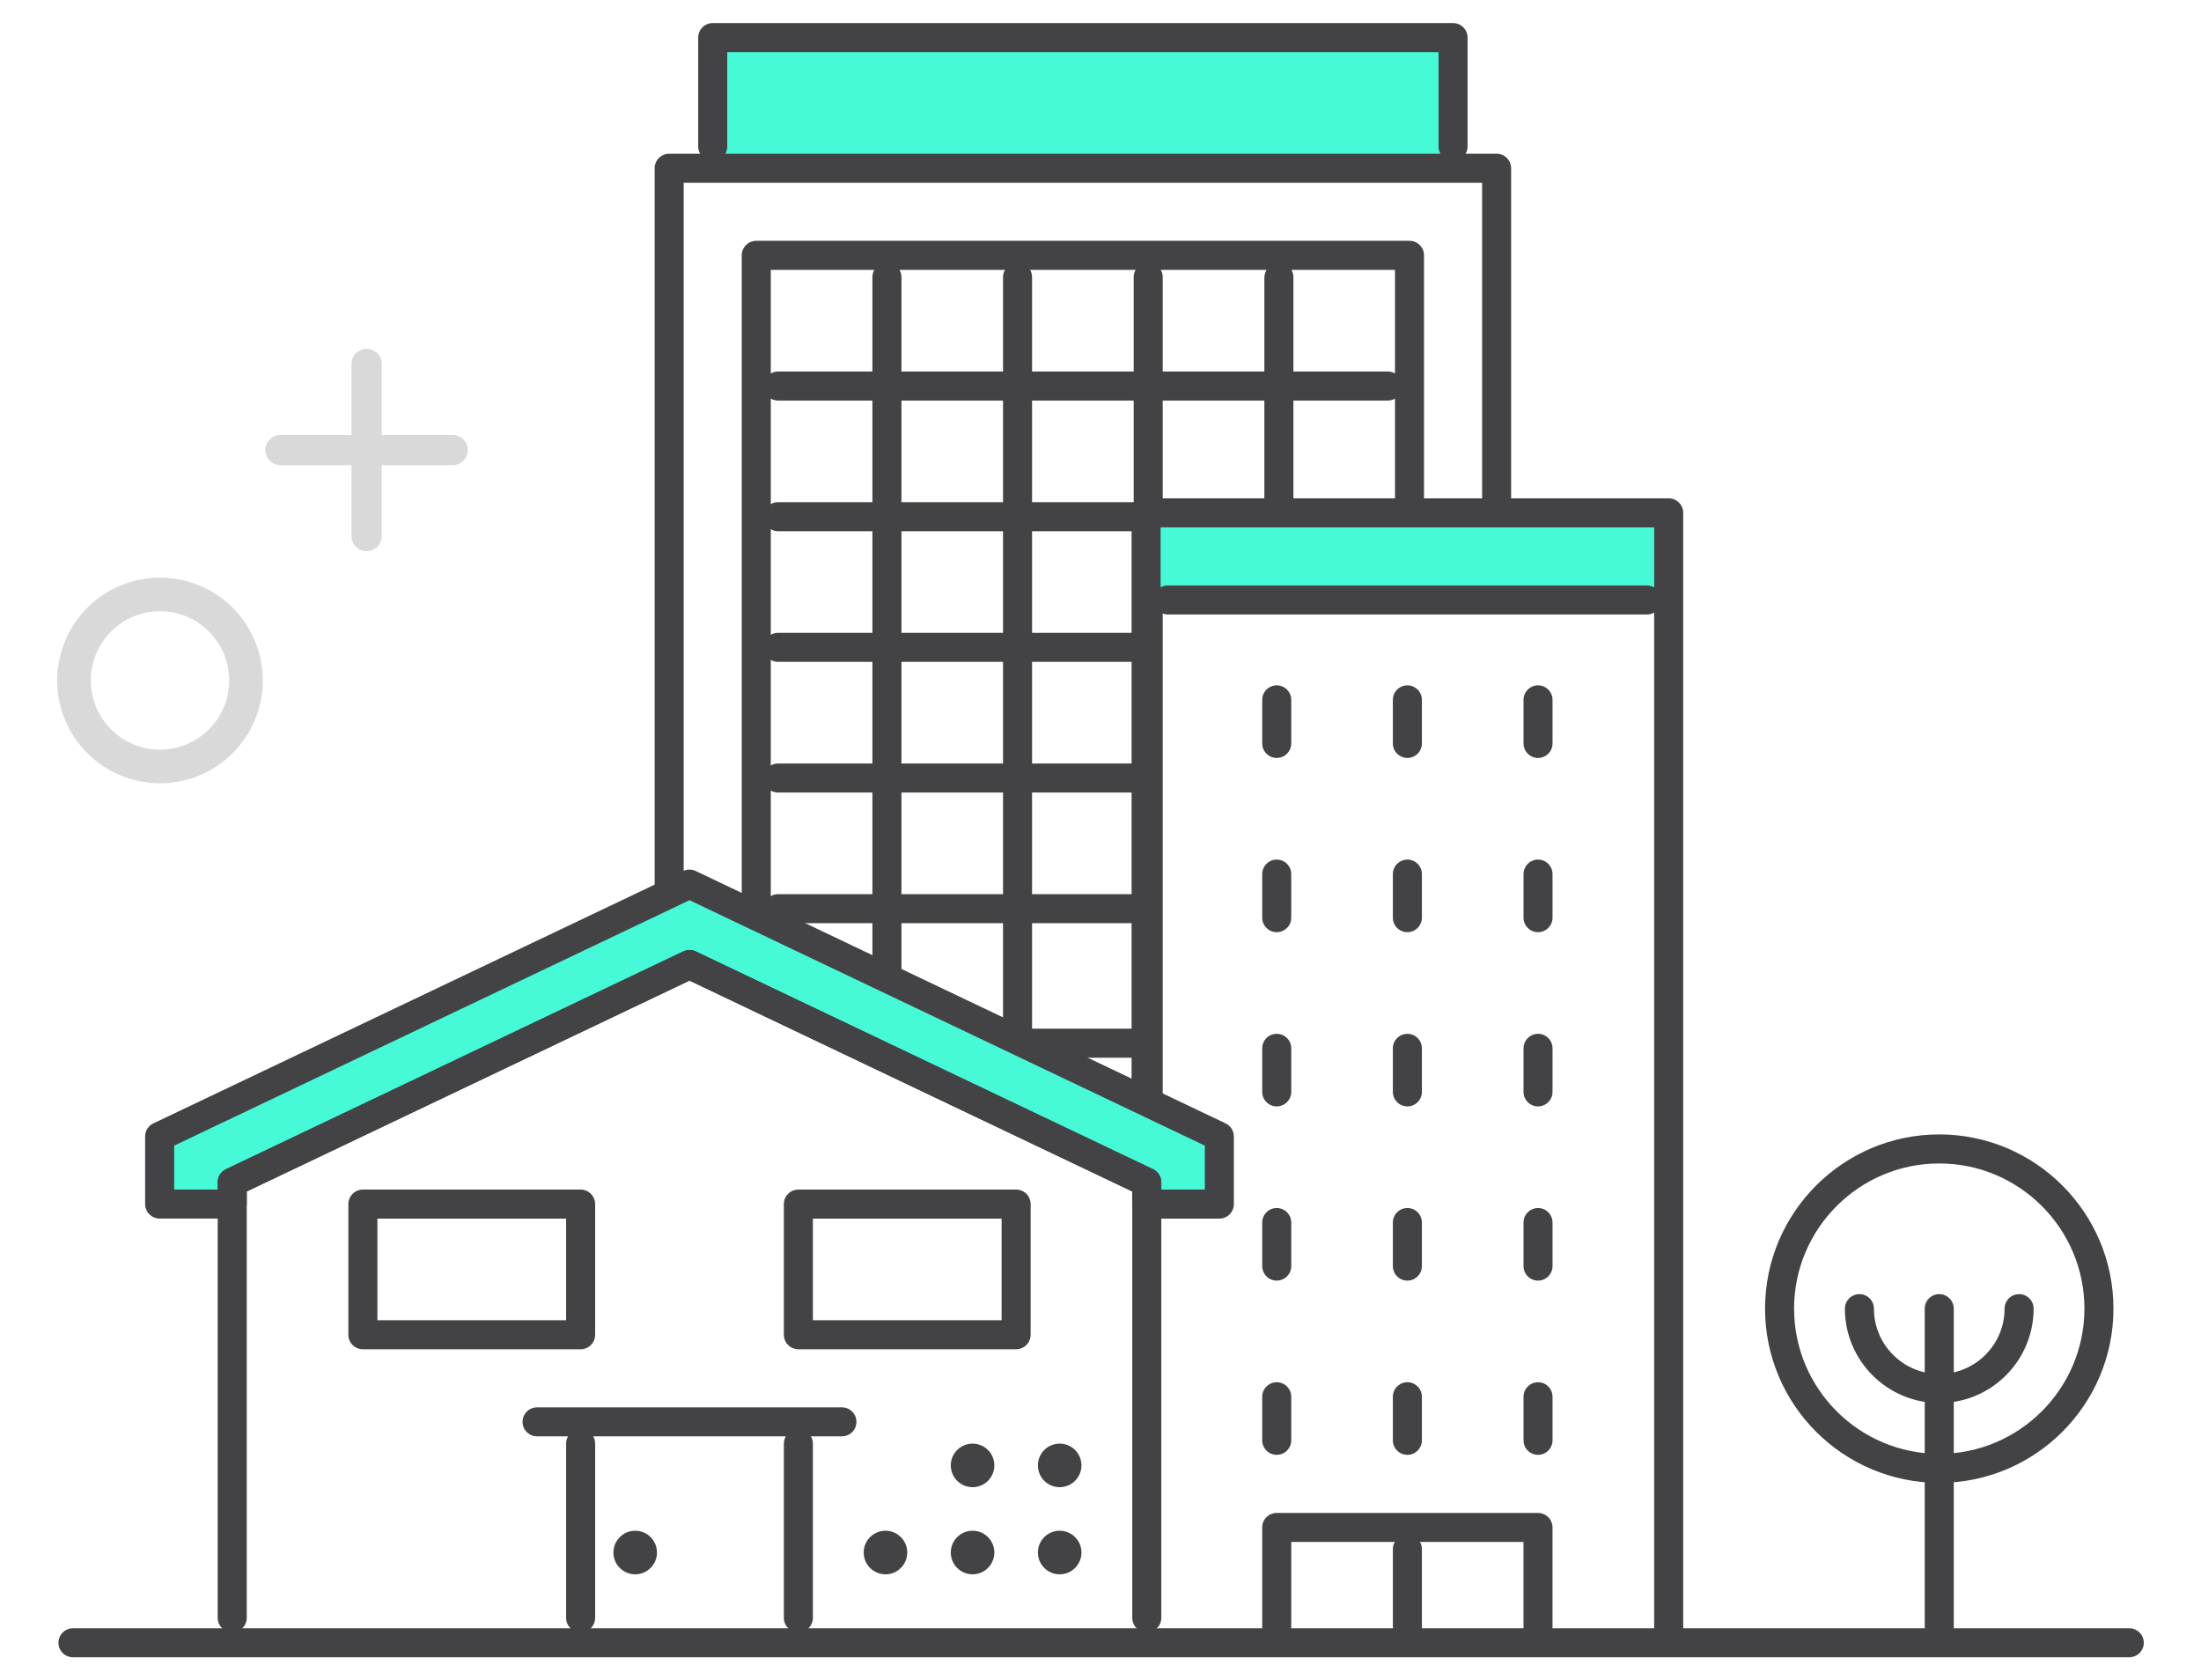 <?xml version="1.0" encoding="utf-8"?>
<!-- Generator: Adobe Illustrator 16.2.0, SVG Export Plug-In . SVG Version: 6.00 Build 0)  -->
<!DOCTYPE svg PUBLIC "-//W3C//DTD SVG 1.1//EN" "http://www.w3.org/Graphics/SVG/1.1/DTD/svg11.dtd">
<svg version="1.1" id="Layer_1" xmlns="http://www.w3.org/2000/svg" xmlns:xlink="http://www.w3.org/1999/xlink" x="0px" y="0px"
	 width="131px" height="100px" viewBox="0 0 131 100" enable-background="new 0 0 131 100" xml:space="preserve">
<rect x="42.42" y="2.237" fill="#46F9D7" width="44.064" height="8.208"/>
<g>
	<path fill="#434345" d="M88.95,36.329c-0.438-0.062-0.738-0.479-0.738-0.922v-24.53h-47.52v43.764c0,0.43-0.294,0.828-0.719,0.897
		c-0.542,0.088-1.009-0.327-1.009-0.853V10.013c0-0.477,0.386-0.864,0.864-0.864h49.248c0.479,0,0.863,0.387,0.863,0.864v25.461
		C89.939,35.992,89.482,36.404,88.95,36.329"/>
	<path fill="#434345" d="M83.766,36.329c-0.438-0.062-0.738-0.479-0.738-0.922V16.061H45.876v41.46c0,0.431-0.295,0.828-0.719,0.897
		c-0.542,0.088-1.009-0.327-1.009-0.853v-42.37c0-0.477,0.386-0.864,0.863-0.864h38.881c0.477,0,0.863,0.387,0.863,0.864v20.277
		C84.756,35.992,84.299,36.404,83.766,36.329"/>
	<path fill="#434345" d="M52.788,61.313c-0.477,0-0.864-0.387-0.864-0.863V16.494c0-0.478,0.387-0.864,0.864-0.864
		s0.864,0.386,0.864,0.864V60.45C53.651,60.927,53.265,61.313,52.788,61.313"/>
	<path fill="#434345" d="M60.563,65.156c-0.477,0-0.864-0.387-0.864-0.864V16.493c0-0.477,0.387-0.864,0.864-0.864
		s0.864,0.387,0.864,0.864v47.799C61.428,64.77,61.041,65.156,60.563,65.156"/>
	<path fill="#434345" d="M68.339,69.959c-0.478,0-0.864-0.387-0.864-0.863V16.493c0-0.477,0.389-0.864,0.864-0.864
		c0.478,0,0.864,0.387,0.864,0.864v52.603C69.204,69.572,68.816,69.959,68.339,69.959"/>
	<path fill="#434345" d="M75.99,36.329c-0.438-0.062-0.738-0.479-0.738-0.922V16.539c0-0.43,0.295-0.829,0.719-0.898
		c0.543-0.088,1.01,0.327,1.01,0.852v18.981C76.98,35.992,76.523,36.404,75.99,36.329"/>
	<path fill="#434345" d="M82.596,23.837H46.308c-0.477,0-0.864-0.387-0.864-0.864s0.387-0.864,0.864-0.864h36.288
		c0.479,0,0.864,0.387,0.864,0.864S83.073,23.837,82.596,23.837"/>
	<path fill="#434345" d="M82.596,31.613H46.308c-0.477,0-0.864-0.387-0.864-0.864s0.387-0.864,0.864-0.864h36.288
		c0.479,0,0.864,0.387,0.864,0.864C83.459,31.226,83.073,31.613,82.596,31.613"/>
	<path fill="#434345" d="M68.186,39.389H46.308c-0.477,0-0.864-0.387-0.864-0.864s0.387-0.864,0.864-0.864h21.877
		c0.479,0,0.864,0.387,0.864,0.864S68.664,39.389,68.186,39.389"/>
	<path fill="#434345" d="M68.186,47.165H46.308c-0.477,0-0.864-0.387-0.864-0.864c0-0.477,0.387-0.864,0.864-0.864h21.877
		c0.479,0,0.864,0.387,0.864,0.864C69.05,46.778,68.664,47.165,68.186,47.165"/>
	<path fill="#434345" d="M68.186,54.941H46.308c-0.477,0-0.864-0.389-0.864-0.864c0-0.478,0.387-0.864,0.864-0.864h21.877
		c0.479,0,0.864,0.387,0.864,0.864S68.664,54.941,68.186,54.941"/>
	<path fill="#434345" d="M68.186,62.945H56.313c-0.477,0-0.864-0.387-0.864-0.863s0.387-0.864,0.864-0.864h11.873
		c0.479,0,0.864,0.388,0.864,0.864S68.664,62.945,68.186,62.945"/>
	<path fill="#434345" d="M86.484,9.581c-0.479,0-0.864-0.387-0.864-0.864V3.101H43.284v5.616c0,0.477-0.387,0.864-0.864,0.864
		s-0.864-0.387-0.864-0.864v-6.48c0-0.477,0.387-0.864,0.864-0.864h44.064c0.477,0,0.863,0.387,0.863,0.864v6.48
		C87.348,9.194,86.96,9.581,86.484,9.581"/>
	<rect x="68.212" y="30.521" fill="#46F9D7" width="31.104" height="5.184"/>
	<path fill="#434345" d="M99.462,98.23c0.425-0.068,0.72-0.469,0.72-0.897V30.521c0-0.477-0.388-0.864-0.865-0.864H68.213
		c-0.479,0-0.863,0.387-0.863,0.864v35.17c0.762,0.867,1.728,0.34,1.728-0.414V31.385h29.376v65.994
		C98.453,97.904,98.921,98.318,99.462,98.23"/>
	<path fill="#434345" d="M69.509,36.569h28.513c0.477,0,0.863-0.387,0.863-0.864s-0.388-0.864-0.863-0.864H69.509
		c-0.478,0-0.864,0.387-0.864,0.864S69.032,36.569,69.509,36.569"/>
	<path fill="#434345" d="M83.766,45.106c0.477,0,0.863-0.387,0.863-0.864V41.65c0-0.477-0.388-0.864-0.863-0.864
		c-0.479,0-0.865,0.387-0.865,0.864v2.592C82.9,44.72,83.288,45.106,83.766,45.106"/>
	<path fill="#434345" d="M75.988,45.106c0.479,0,0.865-0.387,0.865-0.864V41.65c0-0.477-0.388-0.864-0.865-0.864
		c-0.477,0-0.863,0.387-0.863,0.864v2.592C75.125,44.72,75.512,45.106,75.988,45.106"/>
	<path fill="#434345" d="M91.541,45.106c0.479,0,0.863-0.387,0.863-0.864V41.65c0-0.477-0.387-0.864-0.863-0.864
		s-0.863,0.387-0.863,0.864v2.592C90.677,44.72,91.064,45.106,91.541,45.106"/>
	<path fill="#434345" d="M83.766,55.475c0.477,0,0.863-0.387,0.863-0.863V52.02c0-0.478-0.388-0.865-0.863-0.865
		c-0.479,0-0.865,0.389-0.865,0.865v2.592C82.9,55.088,83.288,55.475,83.766,55.475"/>
	<path fill="#434345" d="M75.988,55.475c0.479,0,0.865-0.387,0.865-0.863V52.02c0-0.478-0.388-0.865-0.865-0.865
		c-0.477,0-0.863,0.389-0.863,0.865v2.592C75.125,55.088,75.512,55.475,75.988,55.475"/>
	<path fill="#434345" d="M91.541,55.475c0.479,0,0.863-0.387,0.863-0.863V52.02c0-0.478-0.387-0.865-0.863-0.865
		s-0.863,0.389-0.863,0.865v2.592C90.677,55.088,91.064,55.475,91.541,55.475"/>
	<path fill="#434345" d="M83.766,98.243c0.477,0,0.863-0.388,0.863-0.864v-5.186c0-0.477-0.388-0.862-0.863-0.862
		c-0.479,0-0.865,0.387-0.865,0.862v5.186C82.9,97.855,83.288,98.243,83.766,98.243"/>
	<path fill="#434345" d="M83.766,65.843c0.477,0,0.863-0.387,0.863-0.864v-2.592c0-0.477-0.388-0.863-0.863-0.863
		c-0.479,0-0.865,0.388-0.865,0.863v2.592C82.9,65.456,83.288,65.843,83.766,65.843"/>
	<path fill="#434345" d="M75.988,65.843c0.479,0,0.865-0.387,0.865-0.864v-2.592c0-0.477-0.388-0.863-0.865-0.863
		c-0.477,0-0.863,0.388-0.863,0.863v2.592C75.125,65.456,75.512,65.843,75.988,65.843"/>
	<path fill="#434345" d="M91.541,65.843c0.479,0,0.863-0.387,0.863-0.864v-2.592c0-0.477-0.387-0.863-0.863-0.863
		s-0.863,0.388-0.863,0.863v2.592C90.677,65.456,91.064,65.843,91.541,65.843"/>
	<path fill="#434345" d="M83.766,76.211c0.477,0,0.863-0.387,0.863-0.863v-2.593c0-0.478-0.388-0.864-0.863-0.864
		c-0.479,0-0.865,0.389-0.865,0.864v2.593C82.9,75.824,83.288,76.211,83.766,76.211"/>
	<path fill="#434345" d="M75.988,76.211c0.479,0,0.865-0.387,0.865-0.863v-2.593c0-0.478-0.388-0.864-0.865-0.864
		c-0.477,0-0.863,0.389-0.863,0.864v2.593C75.125,75.824,75.512,76.211,75.988,76.211"/>
	<path fill="#434345" d="M91.541,76.211c0.479,0,0.863-0.387,0.863-0.863v-2.593c0-0.478-0.387-0.864-0.863-0.864
		s-0.863,0.389-0.863,0.864v2.593C90.677,75.824,91.064,76.211,91.541,76.211"/>
	<path fill="#434345" d="M83.766,86.579c0.477,0,0.863-0.388,0.863-0.864v-2.592c0-0.479-0.388-0.864-0.863-0.864
		c-0.479,0-0.865,0.388-0.865,0.864v2.592C82.9,86.191,83.288,86.579,83.766,86.579"/>
	<path fill="#434345" d="M75.988,86.579c0.479,0,0.865-0.388,0.865-0.864v-2.592c0-0.479-0.388-0.864-0.865-0.864
		c-0.477,0-0.863,0.388-0.863,0.864v2.592C75.125,86.191,75.512,86.579,75.988,86.579"/>
	<path fill="#434345" d="M91.541,86.579c0.479,0,0.863-0.388,0.863-0.864v-2.592c0-0.479-0.387-0.864-0.863-0.864
		s-0.863,0.388-0.863,0.864v2.592C90.677,86.191,91.064,86.579,91.541,86.579"/>
	<path fill="#434345" d="M75.988,98.243c0.479,0,0.865-0.388,0.865-0.864v-5.615h13.823v5.615c0,0.477,0.388,0.864,0.863,0.864
		c0.478,0,0.864-0.388,0.864-0.864v-6.48c0-0.477-0.387-0.862-0.864-0.862H75.988c-0.477,0-0.863,0.387-0.863,0.862v6.48
		C75.125,97.855,75.512,98.243,75.988,98.243"/>
	<path fill="#434345" d="M115.421,98.184c-0.478,0-0.864-0.388-0.864-0.863V77.88c0-0.478,0.389-0.864,0.864-0.864
		c0.478,0,0.864,0.389,0.864,0.864v19.44C116.286,97.796,115.898,98.184,115.421,98.184"/>
	<path fill="#434345" d="M115.421,88.247c-5.717,0-10.368-4.651-10.368-10.368s4.651-10.368,10.368-10.368
		c5.718,0,10.368,4.651,10.368,10.368S121.139,88.247,115.421,88.247 M115.421,69.239c-4.764,0-8.64,3.876-8.64,8.64
		s3.876,8.641,8.64,8.641c4.765,0,8.64-3.877,8.64-8.641S120.186,69.239,115.421,69.239"/>
	<path fill="#434345" d="M115.421,83.495c-3.097,0-5.616-2.521-5.616-5.616c0-0.477,0.389-0.863,0.864-0.863
		c0.478,0,0.864,0.387,0.864,0.863c0,2.145,1.744,3.889,3.888,3.889c2.146,0,3.888-1.744,3.888-3.889
		c0-0.477,0.389-0.863,0.864-0.863c0.478,0,0.864,0.387,0.864,0.863C121.038,80.977,118.518,83.495,115.421,83.495"/>
	<polygon fill="#46F9D7" points="9.314,67.818 40.851,52.803 72.387,67.818 72.387,71.844 68.066,71.844 68.066,70.548 
		40.851,57.588 13.635,70.548 13.635,71.844 9.314,71.844 	"/>
	<path fill="#434345" d="M68.253,97.145c-0.478,0-0.862-0.388-0.862-0.863V70.906L41.038,58.357L14.686,70.906v25.373
		c0,0.478-0.387,0.865-0.864,0.865c-0.477,0-0.864-0.389-0.864-0.865v-25.92c0-0.332,0.192-0.637,0.492-0.779l27.216-12.96
		c0.235-0.112,0.508-0.112,0.743,0l27.216,12.96c0.302,0.143,0.493,0.447,0.493,0.779v25.92
		C69.118,96.757,68.73,97.145,68.253,97.145"/>
	<path fill="#434345" d="M72.574,72.521h-4.32c-0.477,0-0.863-0.389-0.863-0.864v-0.75l-26.353-12.55L14.686,70.906v0.75
		c0,0.477-0.387,0.863-0.864,0.863h-4.32c-0.477,0-0.864-0.388-0.864-0.863v-4.027c0-0.37,0.233-0.686,0.561-0.809l31.467-14.985
		c0.235-0.112,0.508-0.112,0.743,0l31.536,15.019c0.301,0.144,0.492,0.445,0.492,0.778v4.024
		C73.438,72.133,73.051,72.521,72.574,72.521 M69.118,70.792h2.592v-2.614L41.038,53.572L10.366,68.178v2.614h2.592v-0.433
		c0-0.332,0.192-0.637,0.492-0.779l27.216-12.96c0.235-0.112,0.508-0.112,0.743,0l27.216,12.96c0.302,0.143,0.493,0.447,0.493,0.779
		V70.792z"/>
	<path fill="#434345" d="M50.11,85.479H31.966c-0.477,0-0.864-0.387-0.864-0.862c0-0.478,0.387-0.864,0.864-0.864H50.11
		c0.477,0,0.864,0.387,0.864,0.864C50.974,85.093,50.587,85.479,50.11,85.479"/>
	<path fill="#434345" d="M47.518,97.145c-0.477,0-0.864-0.388-0.864-0.863V85.912c0-0.479,0.387-0.864,0.864-0.864
		s0.864,0.388,0.864,0.864v10.367C48.382,96.757,47.995,97.145,47.518,97.145"/>
	<path fill="#434345" d="M34.558,97.145c-0.477,0-0.864-0.388-0.864-0.863V85.912c0-0.479,0.387-0.864,0.864-0.864
		s0.864,0.388,0.864,0.864v10.367C35.422,96.757,35.035,97.145,34.558,97.145"/>
	<path fill="#434345" d="M34.558,80.296h-12.96c-0.477,0-0.864-0.387-0.864-0.864v-7.774c0-0.478,0.387-0.864,0.864-0.864h12.96
		c0.477,0,0.864,0.387,0.864,0.864v7.774C35.422,79.909,35.035,80.296,34.558,80.296 M22.462,78.568h11.232V72.52H22.462V78.568z"/>
	<path fill="#434345" d="M60.478,80.296h-12.96c-0.477,0-0.864-0.387-0.864-0.864v-7.774c0-0.478,0.387-0.864,0.864-0.864h12.96
		c0.477,0,0.864,0.387,0.864,0.864v7.774C61.342,79.909,60.955,80.296,60.478,80.296 M48.382,78.568h11.232V72.52H48.382V78.568z"/>
	<path fill="#434345" d="M126.73,98.627H4.343c-0.477,0-0.864-0.387-0.864-0.863c0-0.478,0.387-0.863,0.864-0.863H126.73
		c0.479,0,0.865,0.387,0.865,0.863S127.208,98.627,126.73,98.627"/>
	<path fill="#434345" d="M39.102,92.393c0,0.717-0.58,1.297-1.296,1.297c-0.716,0-1.296-0.58-1.296-1.297s0.58-1.297,1.296-1.297
		C38.522,91.096,39.102,91.676,39.102,92.393"/>
	<path fill="#434345" d="M64.366,87.208c0,0.716-0.58,1.296-1.296,1.296c-0.716,0-1.296-0.58-1.296-1.296s0.58-1.296,1.296-1.296
		C63.786,85.912,64.366,86.492,64.366,87.208"/>
	<path fill="#434345" d="M64.366,92.393c0,0.717-0.58,1.297-1.296,1.297c-0.716,0-1.296-0.58-1.296-1.297s0.58-1.297,1.296-1.297
		C63.786,91.096,64.366,91.676,64.366,92.393"/>
	<path fill="#434345" d="M59.182,87.208c0,0.716-0.58,1.296-1.296,1.296c-0.716,0-1.296-0.58-1.296-1.296s0.58-1.296,1.296-1.296
		C58.602,85.912,59.182,86.492,59.182,87.208"/>
	<path fill="#434345" d="M59.182,92.393c0,0.717-0.58,1.297-1.296,1.297c-0.716,0-1.296-0.58-1.296-1.297s0.58-1.297,1.296-1.297
		C58.602,91.096,59.182,91.676,59.182,92.393"/>
	<path fill="#434345" d="M53.998,92.393c0,0.717-0.58,1.297-1.296,1.297c-0.716,0-1.296-0.58-1.296-1.297s0.58-1.297,1.296-1.297
		C53.418,91.096,53.998,91.676,53.998,92.393"/>
	<g opacity="0.2">
		<path fill="#434345" d="M21.82,32.802c-0.497,0-0.9-0.403-0.9-0.9V21.66c0-0.497,0.403-0.9,0.9-0.9c0.497,0,0.9,0.403,0.9,0.9
			v10.242C22.72,32.398,22.316,32.802,21.82,32.802"/>
		<path fill="#434345" d="M15.798,26.781c0-0.497,0.403-0.9,0.9-0.9h10.244c0.497,0,0.9,0.403,0.9,0.9
			c-0.001,0.497-0.403,0.9-0.9,0.9H16.698C16.201,27.681,15.798,27.278,15.798,26.781"/>
	</g>
	<circle opacity="0.2" fill="none" stroke="#434345" stroke-width="2" stroke-miterlimit="10" cx="9.522" cy="40.494" r="5.118"/>
</g>
</svg>
